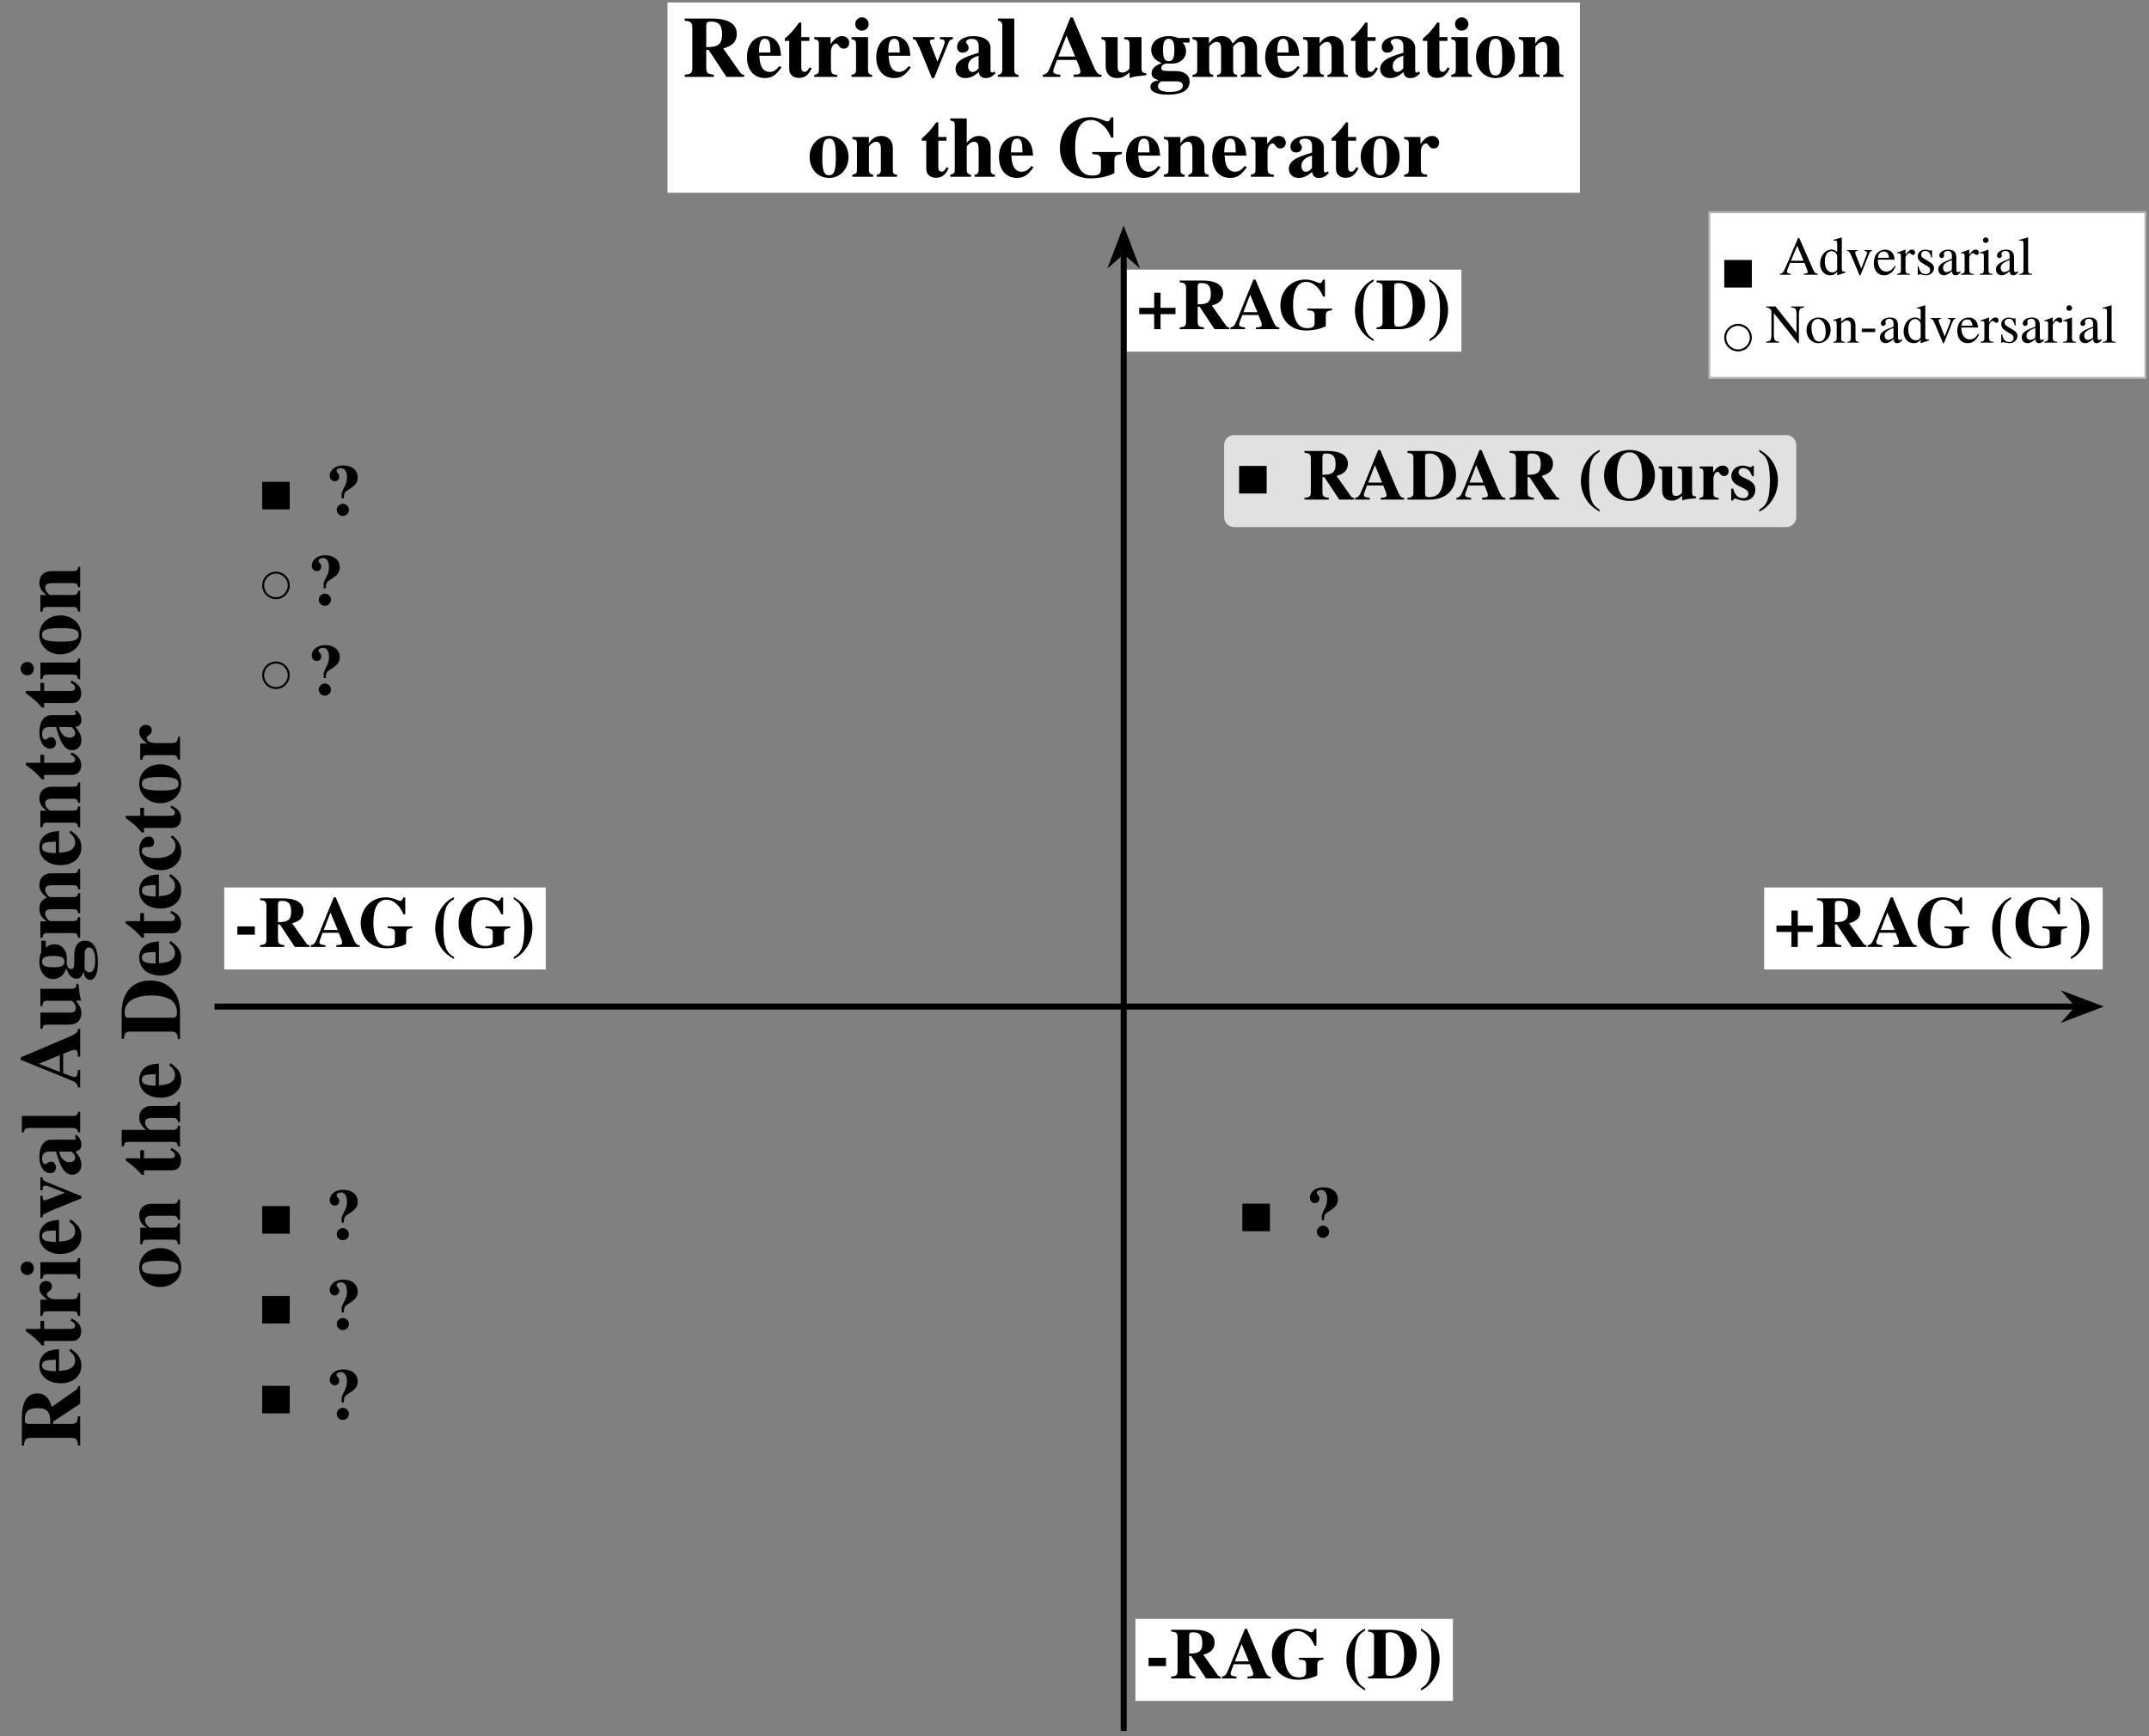 <?xml version="1.0" encoding="UTF-8"?>
<svg xmlns="http://www.w3.org/2000/svg" xmlns:xlink="http://www.w3.org/1999/xlink" width="428.821" height="346.567" viewBox="0 0 428.821 346.567">
<rect x="0" y="0" width="428.821" height="346.567" fill="#808080" stroke="none"/>
<defs>
<g>
<g id="glyph-0-0">
<path d="M 3.453 -4.266 L 0.469 -4.266 L 0.469 -3 L 3.453 -3 L 3.453 0 L 4.719 0 L 4.719 -3 L 7.703 -3 L 7.703 -4.266 L 4.719 -4.266 L 4.719 -7.266 L 3.453 -7.266 Z M 3.453 -4.266 "/>
</g>
<g id="glyph-0-1">
<path d="M 10.25 -0.359 C 10 -0.359 9.812 -0.438 9.672 -0.625 L 6.781 -4.719 C 7.625 -4.984 7.984 -5.172 8.391 -5.531 C 8.812 -5.922 9.031 -6.5 9.031 -7.141 C 9.031 -8.797 7.609 -9.703 4.984 -9.703 L 0.375 -9.703 L 0.375 -9.344 C 1.438 -9.266 1.641 -9.047 1.641 -8.016 L 1.641 -1.672 C 1.641 -0.625 1.484 -0.484 0.375 -0.359 L 0.375 0 L 5.219 0 L 5.219 -0.359 C 4.109 -0.5 3.953 -0.656 3.953 -1.672 L 3.953 -4.484 L 4.344 -4.484 L 7.312 0 L 10.25 0 Z M 3.953 -8.609 C 3.953 -8.688 4.016 -8.906 4.062 -9 C 4.141 -9.141 4.375 -9.203 4.734 -9.203 C 6.047 -9.203 6.578 -8.594 6.578 -7.078 C 6.578 -6.172 6.375 -5.609 5.906 -5.312 C 5.531 -5.062 5.047 -4.969 3.953 -4.953 Z M 3.953 -8.609 "/>
</g>
<g id="glyph-0-2">
<path d="M 9.891 -0.359 L 9.828 -0.359 C 9.266 -0.359 9.031 -0.656 8.312 -2.359 L 5.125 -9.891 L 4.719 -9.891 L 1.531 -2.031 C 0.984 -0.703 0.812 -0.484 0.125 -0.359 L 0.125 0 L 3.047 0 L 3.047 -0.359 C 2.188 -0.422 1.859 -0.578 1.859 -0.953 C 1.859 -1.141 1.984 -1.484 2.281 -2.266 L 2.5 -2.828 L 5.719 -2.828 C 6.203 -1.703 6.391 -1.188 6.391 -0.875 C 6.391 -0.578 6.203 -0.438 5.688 -0.406 C 5.625 -0.406 5.438 -0.391 5.234 -0.359 L 5.234 0 L 9.891 0 Z M 2.719 -3.391 L 4.062 -6.875 L 5.516 -3.391 Z M 2.719 -3.391 "/>
</g>
<g id="glyph-0-3">
<path d="M 10.828 -4.109 L 5.906 -4.109 L 5.906 -3.766 C 7.141 -3.688 7.359 -3.531 7.359 -2.75 L 7.359 -1.25 C 7.359 -0.516 6.938 -0.203 5.984 -0.203 C 5.078 -0.203 4.469 -0.469 4 -1.094 C 3.375 -1.891 3.062 -3.125 3.062 -4.844 C 3.062 -7.844 3.969 -9.438 5.703 -9.438 C 6.375 -9.438 6.984 -9.188 7.609 -8.641 C 8.234 -8.094 8.562 -7.609 9.062 -6.516 L 9.422 -6.516 L 9.422 -9.875 L 9.031 -9.875 C 8.828 -9.359 8.672 -9.203 8.406 -9.203 C 8.281 -9.203 8.062 -9.266 7.75 -9.406 C 6.906 -9.75 6.203 -9.906 5.516 -9.906 C 2.672 -9.906 0.531 -7.703 0.531 -4.75 C 0.531 -1.797 2.625 0.266 5.641 0.266 C 7.109 0.266 8.672 -0.078 9.594 -0.609 L 9.594 -2.438 C 9.594 -3.469 9.75 -3.641 10.828 -3.766 Z M 10.828 -4.109 "/>
</g>
<g id="glyph-0-4">
<path d="M 4.391 -9.953 C 3.5 -9.484 3.094 -9.188 2.531 -8.594 C 1.312 -7.266 0.656 -5.562 0.656 -3.719 C 0.656 -2.406 1.016 -1.141 1.703 -0.047 C 2.359 0.984 2.984 1.562 4.391 2.406 L 4.391 2.016 C 3.578 1.484 3.219 1.125 2.906 0.469 C 2.484 -0.422 2.281 -1.734 2.281 -3.703 C 2.281 -5.688 2.484 -7.125 2.891 -7.984 C 3.188 -8.625 3.531 -9 4.391 -9.562 Z M 4.391 -9.953 "/>
</g>
<g id="glyph-0-5">
<path d="M 0.391 2.406 C 1.281 1.938 1.672 1.641 2.219 1.047 C 3.453 -0.266 4.109 -1.984 4.109 -3.812 C 4.109 -5.141 3.766 -6.406 3.062 -7.5 C 2.406 -8.531 1.797 -9.109 0.391 -9.953 L 0.391 -9.547 C 1.203 -9.016 1.562 -8.656 1.859 -8.016 C 2.297 -7.125 2.5 -5.797 2.5 -3.844 C 2.5 -1.859 2.297 -0.422 1.891 0.438 C 1.609 1.078 1.25 1.453 0.391 2.016 Z M 0.391 2.406 "/>
</g>
<g id="glyph-0-6">
<path d="M 4.109 -4.109 L 0.625 -4.109 L 0.625 -2.453 L 4.109 -2.453 Z M 4.109 -4.109 "/>
</g>
<g id="glyph-0-7">
<path d="M 1.391 -1.312 C 1.391 -0.672 1.031 -0.391 0.203 -0.359 L 0.203 0 L 4.734 0 C 7.828 0 9.891 -1.984 9.891 -4.953 C 9.891 -7.906 7.891 -9.703 4.578 -9.703 L 0.203 -9.703 L 0.203 -9.344 C 1.125 -9.25 1.391 -9.031 1.391 -8.375 Z M 3.719 -8.703 C 3.719 -9.031 4 -9.203 4.562 -9.203 C 5.594 -9.203 6.328 -8.734 6.812 -7.75 C 7.203 -6.984 7.406 -5.938 7.406 -4.734 C 7.406 -3.375 7.109 -2.141 6.656 -1.484 C 6.172 -0.828 5.484 -0.5 4.547 -0.5 C 3.906 -0.5 3.719 -0.688 3.719 -1.328 Z M 3.719 -8.703 "/>
</g>
<g id="glyph-0-8">
<path d="M 3.625 -3.312 C 3.625 -4.359 3.75 -4.562 4.641 -5.125 C 5.953 -5.922 6.391 -6.516 6.391 -7.5 C 6.391 -8.938 5.234 -9.891 3.516 -9.891 C 1.938 -9.891 0.812 -9.016 0.812 -7.812 C 0.812 -7.188 1.234 -6.734 1.797 -6.734 C 2.344 -6.734 2.703 -7.094 2.703 -7.641 C 2.703 -7.938 2.625 -8.109 2.375 -8.375 C 2.203 -8.562 2.172 -8.656 2.172 -8.797 C 2.172 -9.141 2.531 -9.359 3.047 -9.359 C 3.797 -9.359 4.25 -8.672 4.25 -7.5 C 4.25 -6.75 4.109 -6.25 3.625 -5.359 C 3.281 -4.703 3.172 -4.375 3.172 -3.969 C 3.172 -3.812 3.172 -3.75 3.203 -3.312 Z M 3.422 -2.234 C 2.766 -2.234 2.203 -1.672 2.203 -1.031 C 2.203 -0.344 2.734 0.188 3.422 0.188 C 4.109 0.188 4.641 -0.344 4.641 -1.016 C 4.641 -1.672 4.094 -2.234 3.422 -2.234 Z M 3.422 -2.234 "/>
</g>
<g id="glyph-0-9">
<path d="M 5.641 -9.906 C 2.641 -9.906 0.5 -7.781 0.5 -4.812 C 0.5 -1.844 2.609 0.266 5.578 0.266 C 8.547 0.266 10.656 -1.844 10.656 -4.812 C 10.656 -7.75 8.516 -9.906 5.641 -9.906 Z M 5.625 -9.438 C 7.203 -9.438 8.125 -7.703 8.125 -4.719 C 8.125 -1.781 7.234 -0.203 5.578 -0.203 C 3.938 -0.203 3.047 -1.781 3.047 -4.672 C 3.047 -7.781 3.938 -9.438 5.625 -9.438 Z M 5.625 -9.438 "/>
</g>
<g id="glyph-0-10">
<path d="M 4.922 0.188 C 5.531 -0.031 5.875 -0.094 6.812 -0.188 L 7.703 -0.281 L 7.703 -0.609 C 7.078 -0.641 6.906 -0.828 6.906 -1.453 L 6.906 -6.609 L 4.016 -6.609 L 4.016 -6.266 C 4.734 -6.203 4.906 -6.031 4.906 -5.422 L 4.906 -1.359 C 4.438 -0.891 4.125 -0.734 3.734 -0.734 C 3.141 -0.734 2.922 -1.016 2.922 -1.75 L 2.922 -6.609 L 0.234 -6.609 L 0.234 -6.266 C 0.812 -6.156 0.938 -6.031 0.938 -5.422 L 0.938 -1.812 C 0.938 -0.547 1.656 0.203 2.844 0.203 C 3.578 0.203 4.094 -0.031 4.922 -0.75 Z M 4.922 0.188 "/>
</g>
<g id="glyph-0-11">
<path d="M 3.125 -6.609 L 0.422 -6.609 L 0.422 -6.266 C 1.031 -6.188 1.188 -6 1.188 -5.422 L 1.188 -1.203 C 1.188 -0.609 1.047 -0.453 0.422 -0.344 L 0.422 0 L 4.234 0 L 4.234 -0.344 C 3.359 -0.406 3.188 -0.594 3.188 -1.484 L 3.188 -4.188 C 3.188 -4.938 3.578 -5.547 4.062 -5.547 C 4.172 -5.547 4.297 -5.453 4.453 -5.219 C 4.734 -4.828 4.953 -4.703 5.328 -4.703 C 5.859 -4.703 6.219 -5.109 6.219 -5.672 C 6.219 -6.312 5.734 -6.781 5.062 -6.781 C 4.344 -6.781 3.797 -6.391 3.125 -5.438 Z M 3.125 -6.609 "/>
</g>
<g id="glyph-0-12">
<path d="M 4.875 -4.672 L 4.875 -6.75 L 4.562 -6.75 C 4.469 -6.547 4.391 -6.469 4.219 -6.469 C 4.125 -6.469 3.984 -6.5 3.766 -6.562 C 3.281 -6.734 2.953 -6.781 2.641 -6.781 C 1.328 -6.781 0.391 -5.891 0.391 -4.688 C 0.391 -3.75 0.969 -3.078 2.422 -2.469 C 3.406 -2.031 3.797 -1.672 3.797 -1.219 C 3.797 -0.656 3.375 -0.281 2.719 -0.281 C 1.719 -0.281 1.062 -0.938 0.766 -2.188 L 0.359 -2.188 L 0.359 0.188 L 0.719 0.188 C 0.875 -0.109 0.969 -0.219 1.094 -0.219 C 1.156 -0.219 1.281 -0.188 1.422 -0.125 C 1.812 0.047 2.562 0.203 2.969 0.203 C 4.281 0.203 5.172 -0.688 5.172 -1.984 C 5.172 -3 4.625 -3.609 3.203 -4.219 C 2.219 -4.641 1.828 -4.984 1.828 -5.484 C 1.828 -5.953 2.219 -6.312 2.766 -6.312 C 3.141 -6.312 3.531 -6.156 3.844 -5.859 C 4.141 -5.562 4.297 -5.312 4.516 -4.672 Z M 4.875 -4.672 "/>
</g>
<g id="glyph-1-0">
<path d="M 12.312 -0.438 C 12 -0.438 11.781 -0.531 11.609 -0.75 L 8.141 -5.672 C 9.156 -5.984 9.594 -6.219 10.078 -6.641 C 10.578 -7.109 10.844 -7.797 10.844 -8.578 C 10.844 -10.562 9.141 -11.641 5.984 -11.641 L 0.453 -11.641 L 0.453 -11.203 C 1.719 -11.125 1.969 -10.859 1.969 -9.625 L 1.969 -2.016 C 1.969 -0.75 1.797 -0.578 0.453 -0.438 L 0.453 0 L 6.266 0 L 6.266 -0.438 C 4.922 -0.609 4.75 -0.797 4.75 -2.016 L 4.75 -5.391 L 5.219 -5.391 L 8.781 0 L 12.312 0 Z M 4.75 -10.328 C 4.75 -10.438 4.828 -10.688 4.875 -10.797 C 4.969 -10.969 5.25 -11.047 5.688 -11.047 C 7.266 -11.047 7.906 -10.312 7.906 -8.5 C 7.906 -7.406 7.641 -6.734 7.094 -6.375 C 6.641 -6.078 6.062 -5.953 4.75 -5.938 Z M 4.75 -10.328 "/>
</g>
<g id="glyph-1-1">
<path d="M 6.922 -2.156 C 6.234 -1.312 5.703 -1 4.953 -1 C 4.281 -1 3.781 -1.312 3.422 -1.906 C 3.109 -2.469 2.984 -3.031 2.906 -4.219 L 7.25 -4.219 C 7.141 -5.672 6.891 -6.469 6.344 -7.125 C 5.766 -7.797 4.969 -8.141 4.031 -8.141 C 1.875 -8.141 0.438 -6.438 0.438 -3.922 C 0.438 -1.406 1.844 0.234 3.984 0.234 C 5.375 0.234 6.219 -0.312 7.328 -1.906 Z M 2.828 -4.859 C 2.875 -6.922 3.188 -7.609 4.031 -7.609 C 4.516 -7.609 4.844 -7.328 4.969 -6.797 C 5.062 -6.469 5.094 -5.984 5.125 -5.109 L 5.125 -4.859 Z M 2.828 -4.859 "/>
</g>
<g id="glyph-1-2">
<path d="M 5.25 -7.938 L 3.641 -7.938 L 3.641 -10.844 L 3.203 -10.844 C 2.156 -9.359 1.469 -8.594 0.344 -7.641 L 0.344 -7.188 L 1.234 -7.188 L 1.234 -1.594 C 1.234 -0.484 1.984 0.203 3.172 0.203 C 4.328 0.203 5.016 -0.312 5.719 -1.719 L 5.281 -1.906 C 4.938 -1.25 4.672 -1.016 4.312 -1.016 C 3.828 -1.016 3.641 -1.312 3.641 -2 L 3.641 -7.188 L 5.25 -7.188 Z M 5.25 -7.938 "/>
</g>
<g id="glyph-1-3">
<path d="M 3.75 -7.938 L 0.5 -7.938 L 0.5 -7.531 C 1.234 -7.422 1.422 -7.203 1.422 -6.516 L 1.422 -1.453 C 1.422 -0.734 1.25 -0.547 0.5 -0.406 L 0.5 0 L 5.078 0 L 5.078 -0.406 C 4.031 -0.484 3.828 -0.703 3.828 -1.781 L 3.828 -5.031 C 3.828 -5.922 4.312 -6.656 4.875 -6.656 C 5.016 -6.656 5.172 -6.547 5.359 -6.266 C 5.688 -5.797 5.938 -5.641 6.391 -5.641 C 7.031 -5.641 7.469 -6.125 7.469 -6.797 C 7.469 -7.578 6.891 -8.141 6.078 -8.141 C 5.219 -8.141 4.562 -7.672 3.75 -6.531 Z M 3.75 -7.938 "/>
</g>
<g id="glyph-1-4">
<path d="M 3.578 -7.938 L 0.281 -7.938 L 0.281 -7.531 C 1.031 -7.375 1.188 -7.219 1.188 -6.516 L 1.188 -1.453 C 1.188 -0.734 1.062 -0.609 0.281 -0.406 L 0.281 0 L 4.391 0 L 4.391 -0.406 C 3.781 -0.5 3.578 -0.734 3.578 -1.391 Z M 2.375 -11.891 C 1.641 -11.891 1.031 -11.297 1.031 -10.578 C 1.031 -9.797 1.594 -9.234 2.359 -9.234 C 3.109 -9.234 3.703 -9.797 3.703 -10.562 C 3.703 -11.297 3.109 -11.891 2.375 -11.891 Z M 2.375 -11.891 "/>
</g>
<g id="glyph-1-5">
<path d="M 8.344 -7.938 L 5.75 -7.938 L 5.75 -7.531 C 6.484 -7.484 6.703 -7.375 6.703 -6.953 C 6.703 -6.766 6.625 -6.484 6.516 -6.188 L 5.266 -3.047 L 3.906 -6.547 C 3.781 -6.875 3.75 -6.969 3.75 -7.078 C 3.75 -7.328 3.922 -7.453 4.359 -7.484 C 4.391 -7.484 4.531 -7.5 4.672 -7.531 L 4.672 -7.938 L 0.359 -7.938 L 0.359 -7.531 C 0.75 -7.469 0.859 -7.422 0.969 -7.266 C 1 -7.281 1.812 -5.562 2.078 -4.859 L 4.156 0.234 L 4.594 0.234 L 7.359 -6.578 C 7.672 -7.328 7.812 -7.469 8.344 -7.531 Z M 8.344 -7.938 "/>
</g>
<g id="glyph-1-6">
<path d="M 8.141 -1.109 L 7.969 -0.938 C 7.922 -0.875 7.875 -0.859 7.781 -0.859 C 7.547 -0.859 7.422 -1.016 7.422 -1.297 L 7.422 -5.781 C 7.422 -7.234 6.109 -8.141 4.016 -8.141 C 2.062 -8.141 0.75 -7.266 0.75 -5.969 C 0.75 -5.266 1.172 -4.844 1.875 -4.844 C 2.562 -4.844 3.047 -5.25 3.047 -5.844 C 3.047 -6.078 2.938 -6.297 2.734 -6.578 C 2.578 -6.75 2.531 -6.859 2.531 -6.953 C 2.531 -7.312 3.016 -7.594 3.609 -7.594 C 4.609 -7.594 5.062 -7.125 5.062 -6.078 L 5.062 -4.828 C 3.016 -4.203 2.172 -3.859 1.531 -3.422 C 0.797 -2.906 0.438 -2.328 0.438 -1.578 C 0.438 -0.531 1.234 0.234 2.344 0.234 C 3.328 0.234 4.109 -0.109 5.062 -0.969 C 5.25 -0.094 5.625 0.234 6.469 0.234 C 7.219 0.234 7.75 -0.031 8.406 -0.734 Z M 5.047 -1.719 C 4.578 -1.188 4.234 -0.984 3.828 -0.984 C 3.312 -0.984 2.938 -1.453 2.938 -2.141 C 2.938 -3.141 3.672 -3.859 5.047 -4.219 Z M 5.047 -1.719 "/>
</g>
<g id="glyph-1-7">
<path d="M 3.547 -11.641 L 0.281 -11.641 L 0.281 -11.234 C 0.875 -11.172 1.156 -10.859 1.156 -10.234 L 1.156 -1.453 C 1.156 -0.812 0.859 -0.469 0.281 -0.406 L 0.281 0 L 4.391 0 L 4.391 -0.406 C 3.828 -0.438 3.547 -0.75 3.547 -1.453 Z M 3.547 -11.641 "/>
</g>
<g id="glyph-1-8">
<path d="M 11.859 -0.438 L 11.797 -0.438 C 11.125 -0.438 10.844 -0.797 9.984 -2.828 L 6.141 -11.875 L 5.672 -11.875 L 1.844 -2.438 C 1.188 -0.844 0.984 -0.578 0.156 -0.438 L 0.156 0 L 3.656 0 L 3.656 -0.438 C 2.641 -0.5 2.234 -0.688 2.234 -1.141 C 2.234 -1.359 2.375 -1.797 2.734 -2.719 L 3 -3.391 L 6.875 -3.391 C 7.453 -2.047 7.656 -1.422 7.656 -1.047 C 7.656 -0.688 7.438 -0.516 6.828 -0.484 C 6.75 -0.484 6.531 -0.469 6.281 -0.438 L 6.281 0 L 11.859 0 Z M 3.25 -4.062 L 4.875 -8.25 L 6.609 -4.062 Z M 3.25 -4.062 "/>
</g>
<g id="glyph-1-9">
<path d="M 5.906 0.219 C 6.641 -0.031 7.062 -0.109 8.172 -0.219 L 9.25 -0.344 L 9.25 -0.734 C 8.484 -0.781 8.281 -1 8.281 -1.734 L 8.281 -7.938 L 4.828 -7.938 L 4.828 -7.531 C 5.688 -7.453 5.891 -7.25 5.891 -6.516 L 5.891 -1.641 C 5.328 -1.062 4.953 -0.875 4.484 -0.875 C 3.766 -0.875 3.516 -1.219 3.516 -2.094 L 3.516 -7.938 L 0.281 -7.938 L 0.281 -7.531 C 0.984 -7.391 1.125 -7.234 1.125 -6.516 L 1.125 -2.172 C 1.125 -0.656 1.984 0.234 3.406 0.234 C 4.312 0.234 4.906 -0.031 5.906 -0.891 Z M 5.906 0.219 "/>
</g>
<g id="glyph-1-10">
<path d="M 8.297 -6.859 L 8.297 -7.766 L 6.062 -7.766 C 5.297 -8.047 4.828 -8.141 4.125 -8.141 C 2.078 -8.141 0.641 -7.016 0.641 -5.375 C 0.641 -4.781 0.859 -4.219 1.25 -3.734 C 1.641 -3.328 1.969 -3.094 2.766 -2.75 C 1.406 -2.297 0.719 -1.641 0.719 -0.734 C 0.719 -0.031 1.031 0.281 2.141 0.672 C 1.047 0.828 0.484 1.25 0.484 1.969 C 0.484 2.969 1.781 3.547 3.938 3.547 C 6.797 3.547 8.312 2.656 8.312 0.953 C 8.312 -0.375 7.25 -1.172 5.5 -1.172 L 4.375 -1.172 C 3 -1.172 2.656 -1.297 2.656 -1.781 C 2.656 -2.297 3.141 -2.672 3.828 -2.672 L 4.594 -2.656 C 5.406 -2.656 5.844 -2.75 6.422 -3.094 C 7.203 -3.547 7.594 -4.25 7.594 -5.172 C 7.594 -5.859 7.391 -6.375 6.906 -6.859 Z M 5.578 0.891 C 6.516 0.891 6.953 1.188 6.953 1.75 C 6.953 2.547 6.016 3 4.312 3 C 2.797 3 2 2.594 2 1.844 C 2 1.484 2.125 1.297 2.594 0.891 Z M 4.125 -7.609 C 4.938 -7.609 5.266 -6.953 5.266 -5.359 C 5.266 -3.75 4.938 -3.141 4.125 -3.141 C 3.312 -3.141 3 -3.75 3 -5.359 C 3 -6.969 3.328 -7.609 4.125 -7.609 Z M 4.125 -7.609 "/>
</g>
<g id="glyph-1-11">
<path d="M 3.562 -7.938 L 0.281 -7.938 L 0.281 -7.531 C 1.031 -7.422 1.219 -7.219 1.219 -6.516 L 1.219 -1.453 C 1.219 -0.734 1.031 -0.547 0.281 -0.406 L 0.281 0 L 4.406 0 L 4.406 -0.406 C 3.812 -0.5 3.609 -0.734 3.609 -1.391 L 3.609 -5.984 C 3.609 -6.094 3.891 -6.422 4.109 -6.594 C 4.484 -6.875 4.766 -6.984 5.062 -6.984 C 5.734 -6.984 5.984 -6.594 5.984 -5.562 L 5.984 -1.391 C 5.984 -0.688 5.797 -0.469 5.172 -0.406 L 5.172 0 L 9.188 0 L 9.188 -0.406 C 8.594 -0.484 8.391 -0.734 8.391 -1.391 L 8.391 -5.984 C 8.391 -6.078 8.656 -6.406 8.891 -6.578 C 9.266 -6.875 9.562 -6.984 9.844 -6.984 C 10.5 -6.984 10.766 -6.578 10.766 -5.562 L 10.766 -1.391 C 10.766 -0.672 10.578 -0.469 9.922 -0.406 L 9.922 0 L 14.016 0 L 14.016 -0.406 C 13.344 -0.453 13.156 -0.656 13.156 -1.391 L 13.156 -5.719 C 13.156 -7.203 12.25 -8.141 10.828 -8.141 C 9.844 -8.141 9.188 -7.75 8.297 -6.641 C 7.781 -7.734 7.188 -8.141 6.094 -8.141 C 5.016 -8.141 4.219 -7.672 3.562 -6.641 Z M 3.562 -7.938 "/>
</g>
<g id="glyph-1-12">
<path d="M 3.656 -7.938 L 0.359 -7.938 L 0.359 -7.531 C 1.125 -7.406 1.281 -7.234 1.281 -6.516 L 1.281 -1.453 C 1.281 -0.719 1.141 -0.562 0.359 -0.406 L 0.359 0 L 4.516 0 L 4.516 -0.406 C 3.875 -0.5 3.672 -0.75 3.672 -1.391 L 3.672 -5.984 C 3.672 -6.062 3.781 -6.234 3.953 -6.391 C 4.344 -6.781 4.75 -6.984 5.141 -6.984 C 5.75 -6.984 6.047 -6.531 6.047 -5.562 L 6.047 -1.391 C 6.047 -0.75 5.812 -0.484 5.234 -0.406 L 5.234 0 L 9.281 0 L 9.281 -0.406 C 8.609 -0.469 8.438 -0.672 8.438 -1.391 L 8.438 -5.719 C 8.438 -7.203 7.531 -8.141 6.109 -8.141 C 5.078 -8.141 4.281 -7.656 3.656 -6.641 Z M 3.656 -7.938 "/>
</g>
<g id="glyph-1-13">
<path d="M 4.328 -8.141 C 2.141 -8.141 0.438 -6.344 0.438 -4 C 0.438 -1.531 2.062 0.234 4.328 0.234 C 6.547 0.234 8.203 -1.547 8.203 -3.938 C 8.203 -6.359 6.547 -8.141 4.328 -8.141 Z M 4.344 -7.609 C 5.344 -7.609 5.672 -6.656 5.672 -3.844 C 5.672 -1.188 5.328 -0.297 4.328 -0.297 C 3.312 -0.297 2.969 -1.172 2.969 -3.688 C 2.969 -6.719 3.266 -7.609 4.344 -7.609 Z M 4.344 -7.609 "/>
</g>
<g id="glyph-1-14">
<path d="M 3.578 -11.641 L 0.281 -11.641 L 0.281 -11.234 C 1.062 -11.078 1.188 -10.938 1.188 -10.234 L 1.188 -1.453 C 1.188 -0.719 1.047 -0.562 0.281 -0.406 L 0.281 0 L 4.422 0 L 4.422 -0.406 C 3.781 -0.5 3.578 -0.75 3.578 -1.391 L 3.578 -5.984 C 3.578 -6.062 3.703 -6.234 3.875 -6.391 C 4.25 -6.781 4.672 -6.984 5.062 -6.984 C 5.672 -6.984 5.953 -6.531 5.953 -5.562 L 5.953 -1.391 C 5.953 -0.75 5.734 -0.484 5.141 -0.406 L 5.141 0 L 9.188 0 L 9.188 -0.406 C 8.578 -0.469 8.344 -0.719 8.344 -1.453 L 8.344 -5.719 C 8.344 -7.203 7.438 -8.141 6.031 -8.141 C 5.109 -8.141 4.484 -7.797 3.578 -6.797 Z M 3.578 -11.641 "/>
</g>
<g id="glyph-1-15">
<path d="M 13 -4.938 L 7.094 -4.938 L 7.094 -4.516 C 8.578 -4.422 8.828 -4.234 8.828 -3.312 L 8.828 -1.5 C 8.828 -0.625 8.328 -0.234 7.188 -0.234 C 6.094 -0.234 5.375 -0.562 4.797 -1.312 C 4.047 -2.266 3.688 -3.75 3.688 -5.812 C 3.688 -9.422 4.766 -11.328 6.859 -11.328 C 7.641 -11.328 8.391 -11.016 9.141 -10.359 C 9.891 -9.719 10.281 -9.125 10.875 -7.812 L 11.312 -7.812 L 11.312 -11.844 L 10.844 -11.844 C 10.609 -11.25 10.422 -11.047 10.094 -11.047 C 9.938 -11.047 9.672 -11.125 9.297 -11.297 C 8.281 -11.703 7.453 -11.891 6.625 -11.891 C 3.203 -11.891 0.641 -9.25 0.641 -5.703 C 0.641 -2.156 3.156 0.328 6.766 0.328 C 8.547 0.328 10.422 -0.094 11.516 -0.734 L 11.516 -2.922 C 11.516 -4.172 11.703 -4.375 13 -4.516 Z M 13 -4.938 "/>
</g>
<g id="glyph-2-0">
<path d="M -0.438 -12.312 C -0.438 -12 -0.531 -11.781 -0.75 -11.609 L -5.672 -8.141 C -5.984 -9.156 -6.219 -9.594 -6.641 -10.078 C -7.109 -10.578 -7.797 -10.844 -8.578 -10.844 C -10.562 -10.844 -11.641 -9.141 -11.641 -5.984 L -11.641 -0.453 L -11.203 -0.453 C -11.125 -1.719 -10.859 -1.969 -9.625 -1.969 L -2.016 -1.969 C -0.75 -1.969 -0.578 -1.797 -0.438 -0.453 L 0 -0.453 L 0 -6.266 L -0.438 -6.266 C -0.609 -4.922 -0.797 -4.75 -2.016 -4.75 L -5.391 -4.75 L -5.391 -5.219 L 0 -8.781 L 0 -12.312 Z M -10.328 -4.75 C -10.438 -4.75 -10.688 -4.828 -10.797 -4.875 C -10.969 -4.969 -11.047 -5.25 -11.047 -5.688 C -11.047 -7.266 -10.312 -7.906 -8.5 -7.906 C -7.406 -7.906 -6.734 -7.641 -6.375 -7.094 C -6.078 -6.641 -5.953 -6.062 -5.938 -4.75 Z M -10.328 -4.75 "/>
</g>
<g id="glyph-2-1">
<path d="M -2.156 -6.922 C -1.312 -6.234 -1 -5.703 -1 -4.953 C -1 -4.281 -1.312 -3.781 -1.906 -3.422 C -2.469 -3.109 -3.031 -2.984 -4.219 -2.906 L -4.219 -7.25 C -5.672 -7.141 -6.469 -6.891 -7.125 -6.344 C -7.797 -5.766 -8.141 -4.969 -8.141 -4.031 C -8.141 -1.875 -6.438 -0.438 -3.922 -0.438 C -1.406 -0.438 0.234 -1.844 0.234 -3.984 C 0.234 -5.375 -0.312 -6.219 -1.906 -7.328 Z M -4.859 -2.828 C -6.922 -2.875 -7.609 -3.188 -7.609 -4.031 C -7.609 -4.516 -7.328 -4.844 -6.797 -4.969 C -6.469 -5.062 -5.984 -5.094 -5.109 -5.125 L -4.859 -5.125 Z M -4.859 -2.828 "/>
</g>
<g id="glyph-2-2">
<path d="M -7.938 -5.25 L -7.938 -3.641 L -10.844 -3.641 L -10.844 -3.203 C -9.359 -2.156 -8.594 -1.469 -7.641 -0.344 L -7.188 -0.344 L -7.188 -1.234 L -1.594 -1.234 C -0.484 -1.234 0.203 -1.984 0.203 -3.172 C 0.203 -4.328 -0.312 -5.016 -1.719 -5.719 L -1.906 -5.281 C -1.25 -4.938 -1.016 -4.672 -1.016 -4.312 C -1.016 -3.828 -1.312 -3.641 -2 -3.641 L -7.188 -3.641 L -7.188 -5.25 Z M -7.938 -5.25 "/>
</g>
<g id="glyph-2-3">
<path d="M -7.938 -3.75 L -7.938 -0.5 L -7.531 -0.5 C -7.422 -1.234 -7.203 -1.422 -6.516 -1.422 L -1.453 -1.422 C -0.734 -1.422 -0.547 -1.25 -0.406 -0.5 L 0 -0.5 L 0 -5.078 L -0.406 -5.078 C -0.484 -4.031 -0.703 -3.828 -1.781 -3.828 L -5.031 -3.828 C -5.922 -3.828 -6.656 -4.312 -6.656 -4.875 C -6.656 -5.016 -6.547 -5.172 -6.266 -5.359 C -5.797 -5.688 -5.641 -5.938 -5.641 -6.391 C -5.641 -7.031 -6.125 -7.469 -6.797 -7.469 C -7.578 -7.469 -8.141 -6.891 -8.141 -6.078 C -8.141 -5.219 -7.672 -4.562 -6.531 -3.75 Z M -7.938 -3.75 "/>
</g>
<g id="glyph-2-4">
<path d="M -7.938 -3.578 L -7.938 -0.281 L -7.531 -0.281 C -7.375 -1.031 -7.219 -1.188 -6.516 -1.188 L -1.453 -1.188 C -0.734 -1.188 -0.609 -1.062 -0.406 -0.281 L 0 -0.281 L 0 -4.391 L -0.406 -4.391 C -0.5 -3.781 -0.734 -3.578 -1.391 -3.578 Z M -11.891 -2.375 C -11.891 -1.641 -11.297 -1.031 -10.578 -1.031 C -9.797 -1.031 -9.234 -1.594 -9.234 -2.359 C -9.234 -3.109 -9.797 -3.703 -10.562 -3.703 C -11.297 -3.703 -11.891 -3.109 -11.891 -2.375 Z M -11.891 -2.375 "/>
</g>
<g id="glyph-2-5">
<path d="M -7.938 -8.344 L -7.938 -5.75 L -7.531 -5.75 C -7.484 -6.484 -7.375 -6.703 -6.953 -6.703 C -6.766 -6.703 -6.484 -6.625 -6.188 -6.516 L -3.047 -5.266 L -6.547 -3.906 C -6.875 -3.781 -6.969 -3.75 -7.078 -3.75 C -7.328 -3.75 -7.453 -3.922 -7.484 -4.359 C -7.484 -4.391 -7.5 -4.531 -7.531 -4.672 L -7.938 -4.672 L -7.938 -0.359 L -7.531 -0.359 C -7.469 -0.75 -7.422 -0.859 -7.266 -0.969 C -7.281 -1 -5.562 -1.812 -4.859 -2.078 L 0.234 -4.156 L 0.234 -4.594 L -6.578 -7.359 C -7.328 -7.672 -7.469 -7.812 -7.531 -8.344 Z M -7.938 -8.344 "/>
</g>
<g id="glyph-2-6">
<path d="M -1.109 -8.141 L -0.938 -7.969 C -0.875 -7.922 -0.859 -7.875 -0.859 -7.781 C -0.859 -7.547 -1.016 -7.422 -1.297 -7.422 L -5.781 -7.422 C -7.234 -7.422 -8.141 -6.109 -8.141 -4.016 C -8.141 -2.062 -7.266 -0.75 -5.969 -0.75 C -5.266 -0.75 -4.844 -1.172 -4.844 -1.875 C -4.844 -2.562 -5.25 -3.047 -5.844 -3.047 C -6.078 -3.047 -6.297 -2.938 -6.578 -2.734 C -6.75 -2.578 -6.859 -2.531 -6.953 -2.531 C -7.312 -2.531 -7.594 -3.016 -7.594 -3.609 C -7.594 -4.609 -7.125 -5.062 -6.078 -5.062 L -4.828 -5.062 C -4.203 -3.016 -3.859 -2.172 -3.422 -1.531 C -2.906 -0.797 -2.328 -0.438 -1.578 -0.438 C -0.531 -0.438 0.234 -1.234 0.234 -2.344 C 0.234 -3.328 -0.109 -4.109 -0.969 -5.062 C -0.094 -5.25 0.234 -5.625 0.234 -6.469 C 0.234 -7.219 -0.031 -7.75 -0.734 -8.406 Z M -1.719 -5.047 C -1.188 -4.578 -0.984 -4.234 -0.984 -3.828 C -0.984 -3.312 -1.453 -2.938 -2.141 -2.938 C -3.141 -2.938 -3.859 -3.672 -4.219 -5.047 Z M -1.719 -5.047 "/>
</g>
<g id="glyph-2-7">
<path d="M -11.641 -3.547 L -11.641 -0.281 L -11.234 -0.281 C -11.172 -0.875 -10.859 -1.156 -10.234 -1.156 L -1.453 -1.156 C -0.812 -1.156 -0.469 -0.859 -0.406 -0.281 L 0 -0.281 L 0 -4.391 L -0.406 -4.391 C -0.438 -3.828 -0.75 -3.547 -1.453 -3.547 Z M -11.641 -3.547 "/>
</g>
<g id="glyph-2-8">
<path d="M -0.438 -11.859 L -0.438 -11.797 C -0.438 -11.125 -0.797 -10.844 -2.828 -9.984 L -11.875 -6.141 L -11.875 -5.672 L -2.438 -1.844 C -0.844 -1.188 -0.578 -0.984 -0.438 -0.156 L 0 -0.156 L 0 -3.656 L -0.438 -3.656 C -0.5 -2.641 -0.688 -2.234 -1.141 -2.234 C -1.359 -2.234 -1.797 -2.375 -2.719 -2.734 L -3.391 -3 L -3.391 -6.875 C -2.047 -7.453 -1.422 -7.656 -1.047 -7.656 C -0.688 -7.656 -0.516 -7.438 -0.484 -6.828 C -0.484 -6.75 -0.469 -6.531 -0.438 -6.281 L 0 -6.281 L 0 -11.859 Z M -4.062 -3.25 L -8.25 -4.875 L -4.062 -6.609 Z M -4.062 -3.25 "/>
</g>
<g id="glyph-2-9">
<path d="M 0.219 -5.906 C -0.031 -6.641 -0.109 -7.062 -0.219 -8.172 L -0.344 -9.25 L -0.734 -9.25 C -0.781 -8.484 -1 -8.281 -1.734 -8.281 L -7.938 -8.281 L -7.938 -4.828 L -7.531 -4.828 C -7.453 -5.688 -7.25 -5.891 -6.516 -5.891 L -1.641 -5.891 C -1.062 -5.328 -0.875 -4.953 -0.875 -4.484 C -0.875 -3.766 -1.219 -3.516 -2.094 -3.516 L -7.938 -3.516 L -7.938 -0.281 L -7.531 -0.281 C -7.391 -0.984 -7.234 -1.125 -6.516 -1.125 L -2.172 -1.125 C -0.656 -1.125 0.234 -1.984 0.234 -3.406 C 0.234 -4.312 -0.031 -4.906 -0.891 -5.906 Z M 0.219 -5.906 "/>
</g>
<g id="glyph-2-10">
<path d="M -6.859 -8.297 L -7.766 -8.297 L -7.766 -6.062 C -8.047 -5.297 -8.141 -4.828 -8.141 -4.125 C -8.141 -2.078 -7.016 -0.641 -5.375 -0.641 C -4.781 -0.641 -4.219 -0.859 -3.734 -1.25 C -3.328 -1.641 -3.094 -1.969 -2.75 -2.766 C -2.297 -1.406 -1.641 -0.719 -0.734 -0.719 C -0.031 -0.719 0.281 -1.031 0.672 -2.141 C 0.828 -1.047 1.25 -0.484 1.969 -0.484 C 2.969 -0.484 3.547 -1.781 3.547 -3.938 C 3.547 -6.797 2.656 -8.312 0.953 -8.312 C -0.375 -8.312 -1.172 -7.25 -1.172 -5.5 L -1.172 -4.375 C -1.172 -3 -1.297 -2.656 -1.781 -2.656 C -2.297 -2.656 -2.672 -3.141 -2.672 -3.828 L -2.656 -4.594 C -2.656 -5.406 -2.75 -5.844 -3.094 -6.422 C -3.547 -7.203 -4.25 -7.594 -5.172 -7.594 C -5.859 -7.594 -6.375 -7.391 -6.859 -6.906 Z M 0.891 -5.578 C 0.891 -6.516 1.188 -6.953 1.75 -6.953 C 2.547 -6.953 3 -6.016 3 -4.312 C 3 -2.797 2.594 -2 1.844 -2 C 1.484 -2 1.297 -2.125 0.891 -2.594 Z M -7.609 -4.125 C -7.609 -4.938 -6.953 -5.266 -5.359 -5.266 C -3.75 -5.266 -3.141 -4.938 -3.141 -4.125 C -3.141 -3.312 -3.75 -3 -5.359 -3 C -6.969 -3 -7.609 -3.328 -7.609 -4.125 Z M -7.609 -4.125 "/>
</g>
<g id="glyph-2-11">
<path d="M -7.938 -3.562 L -7.938 -0.281 L -7.531 -0.281 C -7.422 -1.031 -7.219 -1.219 -6.516 -1.219 L -1.453 -1.219 C -0.734 -1.219 -0.547 -1.031 -0.406 -0.281 L 0 -0.281 L 0 -4.406 L -0.406 -4.406 C -0.5 -3.812 -0.734 -3.609 -1.391 -3.609 L -5.984 -3.609 C -6.094 -3.609 -6.422 -3.891 -6.594 -4.109 C -6.875 -4.484 -6.984 -4.766 -6.984 -5.062 C -6.984 -5.734 -6.594 -5.984 -5.562 -5.984 L -1.391 -5.984 C -0.688 -5.984 -0.469 -5.797 -0.406 -5.172 L 0 -5.172 L 0 -9.188 L -0.406 -9.188 C -0.484 -8.594 -0.734 -8.391 -1.391 -8.391 L -5.984 -8.391 C -6.078 -8.391 -6.406 -8.656 -6.578 -8.891 C -6.875 -9.266 -6.984 -9.562 -6.984 -9.844 C -6.984 -10.5 -6.578 -10.766 -5.562 -10.766 L -1.391 -10.766 C -0.672 -10.766 -0.469 -10.578 -0.406 -9.922 L 0 -9.922 L 0 -14.016 L -0.406 -14.016 C -0.453 -13.344 -0.656 -13.156 -1.391 -13.156 L -5.719 -13.156 C -7.203 -13.156 -8.141 -12.25 -8.141 -10.828 C -8.141 -9.844 -7.75 -9.188 -6.641 -8.297 C -7.734 -7.781 -8.141 -7.188 -8.141 -6.094 C -8.141 -5.016 -7.672 -4.219 -6.641 -3.562 Z M -7.938 -3.562 "/>
</g>
<g id="glyph-2-12">
<path d="M -7.938 -3.656 L -7.938 -0.359 L -7.531 -0.359 C -7.406 -1.125 -7.234 -1.281 -6.516 -1.281 L -1.453 -1.281 C -0.719 -1.281 -0.562 -1.141 -0.406 -0.359 L 0 -0.359 L 0 -4.516 L -0.406 -4.516 C -0.5 -3.875 -0.75 -3.672 -1.391 -3.672 L -5.984 -3.672 C -6.062 -3.672 -6.234 -3.781 -6.391 -3.953 C -6.781 -4.344 -6.984 -4.75 -6.984 -5.141 C -6.984 -5.75 -6.531 -6.047 -5.562 -6.047 L -1.391 -6.047 C -0.75 -6.047 -0.484 -5.812 -0.406 -5.234 L 0 -5.234 L 0 -9.281 L -0.406 -9.281 C -0.469 -8.609 -0.672 -8.438 -1.391 -8.438 L -5.719 -8.438 C -7.203 -8.438 -8.141 -7.531 -8.141 -6.109 C -8.141 -5.078 -7.656 -4.281 -6.641 -3.656 Z M -7.938 -3.656 "/>
</g>
<g id="glyph-2-13">
<path d="M -8.141 -4.328 C -8.141 -2.141 -6.344 -0.438 -4 -0.438 C -1.531 -0.438 0.234 -2.062 0.234 -4.328 C 0.234 -6.547 -1.547 -8.203 -3.938 -8.203 C -6.359 -8.203 -8.141 -6.547 -8.141 -4.328 Z M -7.609 -4.344 C -7.609 -5.344 -6.656 -5.672 -3.844 -5.672 C -1.188 -5.672 -0.297 -5.328 -0.297 -4.328 C -0.297 -3.312 -1.172 -2.969 -3.688 -2.969 C -6.719 -2.969 -7.609 -3.266 -7.609 -4.344 Z M -7.609 -4.344 "/>
</g>
<g id="glyph-2-14">
<path d="M -11.641 -3.578 L -11.641 -0.281 L -11.234 -0.281 C -11.078 -1.062 -10.938 -1.188 -10.234 -1.188 L -1.453 -1.188 C -0.719 -1.188 -0.562 -1.047 -0.406 -0.281 L 0 -0.281 L 0 -4.422 L -0.406 -4.422 C -0.5 -3.781 -0.75 -3.578 -1.391 -3.578 L -5.984 -3.578 C -6.062 -3.578 -6.234 -3.703 -6.391 -3.875 C -6.781 -4.25 -6.984 -4.672 -6.984 -5.062 C -6.984 -5.672 -6.531 -5.953 -5.562 -5.953 L -1.391 -5.953 C -0.75 -5.953 -0.484 -5.734 -0.406 -5.141 L 0 -5.141 L 0 -9.188 L -0.406 -9.188 C -0.469 -8.578 -0.719 -8.344 -1.453 -8.344 L -5.719 -8.344 C -7.203 -8.344 -8.141 -7.438 -8.141 -6.031 C -8.141 -5.109 -7.797 -4.484 -6.797 -3.578 Z M -11.641 -3.578 "/>
</g>
<g id="glyph-2-15">
<path d="M -1.562 -1.672 C -0.812 -1.672 -0.469 -1.234 -0.438 -0.234 L 0 -0.234 L 0 -5.688 C 0 -9.406 -2.375 -11.875 -5.938 -11.875 C -9.484 -11.875 -11.641 -9.469 -11.641 -5.5 L -11.641 -0.234 L -11.203 -0.234 C -11.109 -1.344 -10.844 -1.672 -10.062 -1.672 Z M -10.453 -4.453 C -10.844 -4.453 -11.047 -4.797 -11.047 -5.469 C -11.047 -6.719 -10.484 -7.594 -9.297 -8.172 C -8.391 -8.641 -7.125 -8.891 -5.688 -8.891 C -4.047 -8.891 -2.562 -8.547 -1.797 -7.984 C -1 -7.406 -0.609 -6.578 -0.609 -5.453 C -0.609 -4.688 -0.828 -4.453 -1.594 -4.453 Z M -10.453 -4.453 "/>
</g>
<g id="glyph-2-16">
<path d="M -1.875 -7.094 C -1.156 -6.453 -0.906 -6.016 -0.906 -5.297 C -0.906 -3.812 -2.406 -2.859 -4.75 -2.859 C -6.531 -2.859 -7.609 -3.406 -7.609 -4.312 C -7.609 -4.578 -7.469 -4.844 -7.281 -4.938 C -7.125 -5.031 -7.125 -5.031 -6.406 -5.031 C -5.562 -5.047 -5.172 -5.359 -5.172 -5.984 C -5.172 -6.719 -5.578 -7.156 -6.25 -7.156 C -7.312 -7.156 -8.141 -6.016 -8.141 -4.5 C -8.141 -2.156 -6.312 -0.438 -3.844 -0.438 C -1.469 -0.438 0.234 -1.984 0.234 -4.109 C 0.234 -5.438 -0.297 -6.406 -1.562 -7.406 Z M -1.875 -7.094 "/>
</g>
<g id="glyph-3-0">
<path d="M 7.703 -0.203 C 7.203 -0.234 7.094 -0.344 6.719 -1.156 L 4 -7.344 L 3.781 -7.344 L 1.516 -2 C 0.812 -0.406 0.688 -0.234 0.156 -0.203 L 0.156 0 L 2.328 0 L 2.328 -0.203 C 1.797 -0.203 1.578 -0.344 1.578 -0.656 C 1.578 -0.781 1.609 -0.938 1.672 -1.078 L 2.172 -2.359 L 5.031 -2.359 L 5.469 -1.312 C 5.609 -1.016 5.688 -0.734 5.688 -0.578 C 5.688 -0.312 5.5 -0.219 4.922 -0.203 L 4.922 0 L 7.703 0 Z M 2.359 -2.797 L 3.609 -5.797 L 4.875 -2.797 Z M 2.359 -2.797 "/>
</g>
<g id="glyph-3-1">
<path d="M 3.75 0.109 L 5.359 -0.453 L 5.359 -0.625 C 5.156 -0.625 5.141 -0.625 5.109 -0.625 C 4.719 -0.625 4.625 -0.734 4.625 -1.25 L 4.625 -7.422 L 4.562 -7.453 C 4.047 -7.266 3.672 -7.156 2.969 -6.969 L 2.969 -6.797 C 3.047 -6.812 3.125 -6.812 3.203 -6.812 C 3.609 -6.812 3.703 -6.703 3.703 -6.25 L 3.703 -4.547 C 3.297 -4.891 3 -5.016 2.562 -5.016 C 1.312 -5.016 0.297 -3.781 0.297 -2.234 C 0.297 -0.844 1.109 0.109 2.312 0.109 C 2.922 0.109 3.344 -0.109 3.703 -0.625 L 3.703 0.078 Z M 3.703 -1.109 C 3.703 -1.031 3.625 -0.906 3.516 -0.781 C 3.328 -0.562 3.047 -0.453 2.734 -0.453 C 1.828 -0.453 1.234 -1.328 1.234 -2.672 C 1.234 -3.906 1.766 -4.719 2.594 -4.719 C 3.172 -4.719 3.703 -4.203 3.703 -3.625 Z M 3.703 -1.109 "/>
</g>
<g id="glyph-3-2">
<path d="M 5.203 -4.906 L 3.688 -4.906 L 3.688 -4.75 C 4.031 -4.719 4.203 -4.609 4.203 -4.391 C 4.203 -4.281 4.172 -4.172 4.141 -4.062 L 3.047 -1.25 L 1.938 -4.031 C 1.875 -4.188 1.844 -4.344 1.844 -4.438 C 1.844 -4.641 1.969 -4.719 2.344 -4.75 L 2.344 -4.906 L 0.203 -4.906 L 0.203 -4.75 C 0.625 -4.719 0.703 -4.609 1.203 -3.484 L 2.516 -0.359 C 2.531 -0.297 2.562 -0.219 2.594 -0.125 C 2.656 0.062 2.719 0.156 2.797 0.156 C 2.859 0.156 2.938 0.016 3.094 -0.391 L 4.5 -3.891 C 4.812 -4.641 4.875 -4.719 5.203 -4.75 Z M 5.203 -4.906 "/>
</g>
<g id="glyph-3-3">
<path d="M 4.453 -1.781 C 3.922 -0.953 3.453 -0.641 2.766 -0.641 C 2.141 -0.641 1.672 -0.953 1.359 -1.578 C 1.156 -2 1.078 -2.359 1.062 -3.016 L 4.422 -3.016 C 4.328 -3.734 4.219 -4.047 3.953 -4.391 C 3.625 -4.781 3.125 -5.016 2.547 -5.016 C 2 -5.016 1.5 -4.828 1.078 -4.453 C 0.562 -4 0.266 -3.234 0.266 -2.328 C 0.266 -0.828 1.062 0.109 2.312 0.109 C 3.344 0.109 4.172 -0.531 4.625 -1.719 Z M 1.078 -3.375 C 1.203 -4.219 1.578 -4.625 2.234 -4.625 C 2.906 -4.625 3.156 -4.312 3.297 -3.375 Z M 1.078 -3.375 "/>
</g>
<g id="glyph-3-4">
<path d="M 0.078 -4.25 C 0.234 -4.281 0.328 -4.297 0.453 -4.297 C 0.734 -4.297 0.828 -4.125 0.828 -3.641 L 0.828 -0.922 C 0.828 -0.375 0.75 -0.297 0.047 -0.156 L 0.047 0 L 2.672 0 L 2.672 -0.156 C 1.938 -0.203 1.75 -0.359 1.75 -0.984 L 1.75 -3.438 C 1.75 -3.781 2.219 -4.328 2.516 -4.328 C 2.578 -4.328 2.672 -4.281 2.797 -4.172 C 2.969 -4.016 3.094 -3.953 3.234 -3.953 C 3.484 -3.953 3.656 -4.141 3.656 -4.438 C 3.656 -4.797 3.422 -5.016 3.047 -5.016 C 2.594 -5.016 2.281 -4.766 1.75 -3.984 L 1.75 -5 L 1.688 -5.016 C 1.109 -4.781 0.719 -4.641 0.078 -4.422 Z M 0.078 -4.25 "/>
</g>
<g id="glyph-3-5">
<path d="M 3.438 -3.422 L 3.391 -4.906 L 3.266 -4.906 L 3.25 -4.891 C 3.156 -4.812 3.141 -4.797 3.094 -4.797 C 3.031 -4.797 2.922 -4.828 2.797 -4.875 C 2.562 -4.969 2.328 -5 2.047 -5 C 1.172 -5 0.562 -4.453 0.562 -3.672 C 0.562 -3.047 0.906 -2.625 1.828 -2.094 L 2.469 -1.734 C 2.844 -1.516 3.031 -1.25 3.031 -0.922 C 3.031 -0.438 2.688 -0.125 2.125 -0.125 C 1.75 -0.125 1.422 -0.266 1.203 -0.516 C 0.984 -0.781 0.891 -1.031 0.734 -1.656 L 0.562 -1.656 L 0.562 0.047 L 0.703 0.047 C 0.781 -0.062 0.828 -0.094 0.953 -0.094 C 1.062 -0.094 1.203 -0.062 1.469 0 C 1.766 0.062 2.062 0.109 2.25 0.109 C 3.094 0.109 3.797 -0.531 3.797 -1.281 C 3.797 -1.828 3.531 -2.188 2.875 -2.578 L 1.703 -3.281 C 1.391 -3.453 1.234 -3.734 1.234 -4.031 C 1.234 -4.453 1.578 -4.766 2.078 -4.766 C 2.688 -4.766 3.016 -4.391 3.266 -3.422 Z M 3.438 -3.422 "/>
</g>
<g id="glyph-3-6">
<path d="M 4.828 -0.719 C 4.641 -0.562 4.5 -0.516 4.344 -0.516 C 4.094 -0.516 4.016 -0.672 4.016 -1.141 L 4.016 -3.266 C 4.016 -3.844 3.953 -4.156 3.797 -4.422 C 3.562 -4.812 3.094 -5.016 2.438 -5.016 C 1.422 -5.016 0.609 -4.484 0.609 -3.797 C 0.609 -3.547 0.828 -3.328 1.078 -3.328 C 1.344 -3.328 1.578 -3.547 1.578 -3.781 C 1.578 -3.828 1.562 -3.875 1.547 -3.953 C 1.531 -4.062 1.516 -4.141 1.516 -4.219 C 1.516 -4.516 1.859 -4.75 2.297 -4.75 C 2.828 -4.75 3.125 -4.438 3.125 -3.844 L 3.125 -3.188 C 1.453 -2.516 1.266 -2.422 0.797 -2 C 0.562 -1.781 0.406 -1.422 0.406 -1.062 C 0.406 -0.375 0.891 0.109 1.547 0.109 C 2.031 0.109 2.469 -0.125 3.141 -0.688 C 3.203 -0.125 3.391 0.109 3.844 0.109 C 4.203 0.109 4.438 -0.016 4.828 -0.438 Z M 3.125 -1.344 C 3.125 -1 3.078 -0.906 2.844 -0.781 C 2.578 -0.625 2.281 -0.531 2.047 -0.531 C 1.672 -0.531 1.359 -0.891 1.359 -1.359 L 1.359 -1.406 C 1.359 -2.047 1.812 -2.438 3.125 -2.922 Z M 3.125 -1.344 "/>
</g>
<g id="glyph-3-7">
<path d="M 1.906 -5.016 L 0.219 -4.422 L 0.219 -4.25 L 0.312 -4.266 C 0.438 -4.281 0.578 -4.297 0.672 -4.297 C 0.938 -4.297 1.031 -4.125 1.031 -3.641 L 1.031 -1.109 C 1.031 -0.328 0.922 -0.203 0.172 -0.156 L 0.172 0 L 2.766 0 L 2.766 -0.156 C 2.047 -0.219 1.953 -0.328 1.953 -1.109 L 1.953 -4.984 Z M 1.391 -7.453 C 1.094 -7.453 0.844 -7.203 0.844 -6.891 C 0.844 -6.594 1.094 -6.344 1.391 -6.344 C 1.719 -6.344 1.969 -6.578 1.969 -6.891 C 1.969 -7.203 1.719 -7.453 1.391 -7.453 Z M 1.391 -7.453 "/>
</g>
<g id="glyph-3-8">
<path d="M 0.203 -6.797 L 0.266 -6.797 C 0.391 -6.812 0.531 -6.812 0.609 -6.812 C 0.953 -6.812 1.062 -6.656 1.062 -6.156 L 1.062 -0.953 C 1.062 -0.359 0.922 -0.219 0.234 -0.156 L 0.234 0 L 2.797 0 L 2.797 -0.156 C 2.109 -0.203 1.984 -0.312 1.984 -0.922 L 1.984 -7.422 L 1.938 -7.453 C 1.375 -7.266 0.953 -7.156 0.203 -6.969 Z M 0.203 -6.797 "/>
</g>
<g id="glyph-3-9">
<path d="M 6.672 0.125 L 6.672 -5.609 C 6.672 -6.266 6.781 -6.672 6.984 -6.812 C 7.141 -6.922 7.297 -6.969 7.703 -7.016 L 7.703 -7.219 L 5.141 -7.219 L 5.141 -7.016 C 5.562 -6.984 5.719 -6.938 5.875 -6.844 C 6.094 -6.688 6.188 -6.297 6.188 -5.609 L 6.188 -1.938 L 2 -7.219 L 0.125 -7.219 L 0.125 -7.016 C 0.594 -7.016 0.75 -6.922 1.188 -6.406 L 1.188 -1.609 C 1.188 -0.484 1.031 -0.266 0.125 -0.203 L 0.125 0 L 2.688 0 L 2.688 -0.203 C 1.859 -0.25 1.672 -0.5 1.672 -1.609 L 1.672 -5.875 L 6.484 0.125 Z M 6.672 0.125 "/>
</g>
<g id="glyph-3-10">
<path d="M 2.719 -5.016 C 1.312 -5.016 0.312 -3.969 0.312 -2.469 C 0.312 -1 1.328 0.109 2.703 0.109 C 4.078 0.109 5.125 -1.047 5.125 -2.547 C 5.125 -3.984 4.125 -5.016 2.719 -5.016 Z M 2.578 -4.719 C 3.5 -4.719 4.141 -3.672 4.141 -2.172 C 4.141 -0.938 3.656 -0.203 2.828 -0.203 C 2.406 -0.203 2 -0.453 1.781 -0.891 C 1.469 -1.469 1.297 -2.219 1.297 -3 C 1.297 -4.031 1.812 -4.719 2.578 -4.719 Z M 2.578 -4.719 "/>
</g>
<g id="glyph-3-11">
<path d="M 0.172 -4.344 C 0.234 -4.375 0.344 -4.391 0.469 -4.391 C 0.781 -4.391 0.875 -4.219 0.875 -3.688 L 0.875 -0.984 C 0.875 -0.359 0.75 -0.203 0.203 -0.156 L 0.203 0 L 2.516 0 L 2.516 -0.156 C 1.953 -0.203 1.781 -0.344 1.781 -0.734 L 1.781 -3.797 C 2.312 -4.281 2.547 -4.422 2.906 -4.422 C 3.453 -4.422 3.703 -4.078 3.703 -3.359 L 3.703 -1.078 C 3.703 -0.391 3.562 -0.203 3.016 -0.156 L 3.016 0 L 5.297 0 L 5.297 -0.156 C 4.75 -0.219 4.625 -0.344 4.625 -0.891 L 4.625 -3.375 C 4.625 -4.406 4.141 -5.016 3.344 -5.016 C 2.828 -5.016 2.5 -4.828 1.75 -4.141 L 1.75 -5 L 1.672 -5.016 C 1.141 -4.828 0.781 -4.703 0.172 -4.531 Z M 0.172 -4.344 "/>
</g>
<g id="glyph-3-12">
<path d="M 0.422 -2.797 L 0.422 -2.109 L 3.109 -2.109 L 3.109 -2.797 Z M 0.422 -2.797 "/>
</g>
</g>
<clipPath id="clip-0">
<path clip-rule="nonzero" d="M 396 182 L 428.82 182 L 428.82 220 L 396 220 Z M 396 182 "/>
</clipPath>
<clipPath id="clip-1">
<path clip-rule="nonzero" d="M 223 48 L 225 48 L 225 346.566 L 223 346.566 Z M 223 48 "/>
</clipPath>
<clipPath id="clip-2">
<path clip-rule="nonzero" d="M 341 42 L 428.82 42 L 428.82 76 L 341 76 Z M 341 42 "/>
</clipPath>
<clipPath id="clip-3">
<path clip-rule="nonzero" d="M 340 42 L 428.82 42 L 428.82 76 L 340 76 Z M 340 42 "/>
</clipPath>
</defs>
<path fill="none" stroke-width="1.196" stroke-linecap="butt" stroke-linejoin="miter" stroke="rgb(0%, 0%, 0%)" stroke-opacity="1" stroke-miterlimit="10" d="M -181.418 -0 L 190.343 -0 " transform="matrix(1, 0, 0, -1, 224.227, 200.902)"/>
<path fill-rule="nonzero" fill="rgb(0%, 0%, 0%)" fill-opacity="1" d="M 418.117 200.902 L 413.246 199.055 L 414.871 200.902 L 413.246 202.75 Z M 418.117 200.902 "/>
<g clip-path="url(#clip-0)">
<path fill="none" stroke-width="1.196" stroke-linecap="butt" stroke-linejoin="miter" stroke="rgb(0%, 0%, 0%)" stroke-opacity="1" stroke-miterlimit="10" d="M 6.801 -0 L 1.93 1.847 L 3.555 -0 L 1.93 -1.848 Z M 6.801 -0 " transform="matrix(1, 0, 0, -1, 411.316, 200.902)"/>
</g>
<g clip-path="url(#clip-1)">
<path fill="none" stroke-width="1.196" stroke-linecap="butt" stroke-linejoin="miter" stroke="rgb(0%, 0%, 0%)" stroke-opacity="1" stroke-miterlimit="10" d="M -0 -144.571 L -0 151.656 " transform="matrix(1, 0, 0, -1, 224.227, 200.902)"/>
</g>
<path fill-rule="nonzero" fill="rgb(100%, 100%, 100%)" fill-opacity="1" d="M 352.027 193.492 L 419.582 193.492 L 419.582 177.129 L 352.027 177.129 Z M 352.027 193.492 "/>
<g fill="rgb(0%, 0%, 0%)" fill-opacity="1">
<use xlink:href="#glyph-0-0" x="354.018" y="189.006"/>
<use xlink:href="#glyph-0-1" x="362.195" y="189.006"/>
<use xlink:href="#glyph-0-2" x="372.553" y="189.006"/>
</g>
<g fill="rgb(0%, 0%, 0%)" fill-opacity="1">
<use xlink:href="#glyph-0-3" x="382.122" y="189.006"/>
</g>
<g fill="rgb(0%, 0%, 0%)" fill-opacity="1">
<use xlink:href="#glyph-0-4" x="396.87" y="189.006"/>
<use xlink:href="#glyph-0-3" x="401.647" y="189.006"/>
<use xlink:href="#glyph-0-5" x="412.809" y="189.006"/>
</g>
<path fill-rule="nonzero" fill="rgb(100%, 100%, 100%)" fill-opacity="1" d="M 44.746 193.492 L 108.898 193.492 L 108.898 177.129 L 44.746 177.129 Z M 44.746 193.492 "/>
<g fill="rgb(0%, 0%, 0%)" fill-opacity="1">
<use xlink:href="#glyph-0-6" x="46.742" y="189.006"/>
<use xlink:href="#glyph-0-1" x="51.519" y="189.006"/>
<use xlink:href="#glyph-0-2" x="61.877" y="189.006"/>
</g>
<g fill="rgb(0%, 0%, 0%)" fill-opacity="1">
<use xlink:href="#glyph-0-3" x="71.446" y="189.006"/>
</g>
<g fill="rgb(0%, 0%, 0%)" fill-opacity="1">
<use xlink:href="#glyph-0-4" x="86.194" y="189.006"/>
<use xlink:href="#glyph-0-3" x="90.971" y="189.006"/>
<use xlink:href="#glyph-0-5" x="102.133" y="189.006"/>
</g>
<path fill-rule="nonzero" fill="rgb(100%, 100%, 100%)" fill-opacity="1" d="M 224.867 70.188 L 291.617 70.188 L 291.617 53.82 L 224.867 53.82 Z M 224.867 70.188 "/>
<g fill="rgb(0%, 0%, 0%)" fill-opacity="1">
<use xlink:href="#glyph-0-0" x="226.86" y="65.699"/>
<use xlink:href="#glyph-0-1" x="235.037" y="65.699"/>
<use xlink:href="#glyph-0-2" x="245.395" y="65.699"/>
</g>
<g fill="rgb(0%, 0%, 0%)" fill-opacity="1">
<use xlink:href="#glyph-0-3" x="254.964" y="65.699"/>
</g>
<g fill="rgb(0%, 0%, 0%)" fill-opacity="1">
<use xlink:href="#glyph-0-4" x="269.712" y="65.699"/>
<use xlink:href="#glyph-0-7" x="274.489" y="65.699"/>
<use xlink:href="#glyph-0-5" x="284.847" y="65.699"/>
</g>
<path fill-rule="nonzero" fill="rgb(100%, 100%, 100%)" fill-opacity="1" d="M 226.566 339.48 L 289.918 339.48 L 289.918 323.113 L 226.566 323.113 Z M 226.566 339.48 "/>
<g fill="rgb(0%, 0%, 0%)" fill-opacity="1">
<use xlink:href="#glyph-0-6" x="228.56" y="334.99"/>
<use xlink:href="#glyph-0-1" x="233.337" y="334.99"/>
<use xlink:href="#glyph-0-2" x="243.695" y="334.99"/>
</g>
<g fill="rgb(0%, 0%, 0%)" fill-opacity="1">
<use xlink:href="#glyph-0-3" x="253.264" y="334.99"/>
</g>
<g fill="rgb(0%, 0%, 0%)" fill-opacity="1">
<use xlink:href="#glyph-0-4" x="268.012" y="334.99"/>
<use xlink:href="#glyph-0-7" x="272.789" y="334.99"/>
<use xlink:href="#glyph-0-5" x="283.147" y="334.99"/>
</g>
<path fill-rule="nonzero" fill="rgb(100%, 100%, 100%)" fill-opacity="1" d="M 133.188 38.469 L 315.266 38.469 L 315.266 0.496 L 133.188 0.496 Z M 133.188 38.469 "/>
<g fill="rgb(0%, 0%, 0%)" fill-opacity="1">
<use xlink:href="#glyph-1-0" x="136.179" y="15.35"/>
<use xlink:href="#glyph-1-1" x="148.609" y="15.35"/>
<use xlink:href="#glyph-1-2" x="156.252" y="15.35"/>
<use xlink:href="#glyph-1-3" x="161.985" y="15.35"/>
<use xlink:href="#glyph-1-4" x="169.629" y="15.35"/>
<use xlink:href="#glyph-1-1" x="174.414" y="15.35"/>
</g>
<g fill="rgb(0%, 0%, 0%)" fill-opacity="1">
<use xlink:href="#glyph-1-5" x="181.8" y="15.35"/>
</g>
<g fill="rgb(0%, 0%, 0%)" fill-opacity="1">
<use xlink:href="#glyph-1-6" x="190.235" y="15.35"/>
<use xlink:href="#glyph-1-7" x="198.843" y="15.35"/>
</g>
<g fill="rgb(0%, 0%, 0%)" fill-opacity="1">
<use xlink:href="#glyph-1-8" x="207.933" y="15.35"/>
</g>
<g fill="rgb(0%, 0%, 0%)" fill-opacity="1">
<use xlink:href="#glyph-1-9" x="219.502" y="15.35"/>
<use xlink:href="#glyph-1-10" x="229.073" y="15.35"/>
<use xlink:href="#glyph-1-11" x="237.681" y="15.35"/>
<use xlink:href="#glyph-1-1" x="252.021" y="15.35"/>
<use xlink:href="#glyph-1-12" x="259.665" y="15.35"/>
<use xlink:href="#glyph-1-2" x="269.237" y="15.35"/>
<use xlink:href="#glyph-1-6" x="274.97" y="15.35"/>
<use xlink:href="#glyph-1-2" x="283.577" y="15.35"/>
<use xlink:href="#glyph-1-4" x="289.31" y="15.35"/>
<use xlink:href="#glyph-1-13" x="294.096" y="15.35"/>
<use xlink:href="#glyph-1-12" x="302.704" y="15.35"/>
</g>
<g fill="rgb(0%, 0%, 0%)" fill-opacity="1">
<use xlink:href="#glyph-1-13" x="161.116" y="35.275"/>
<use xlink:href="#glyph-1-12" x="169.724" y="35.275"/>
</g>
<g fill="rgb(0%, 0%, 0%)" fill-opacity="1">
<use xlink:href="#glyph-1-2" x="183.599" y="35.275"/>
<use xlink:href="#glyph-1-14" x="189.332" y="35.275"/>
<use xlink:href="#glyph-1-1" x="198.904" y="35.275"/>
</g>
<g fill="rgb(0%, 0%, 0%)" fill-opacity="1">
<use xlink:href="#glyph-1-15" x="210.851" y="35.275"/>
<use xlink:href="#glyph-1-1" x="224.245" y="35.275"/>
<use xlink:href="#glyph-1-12" x="231.889" y="35.275"/>
<use xlink:href="#glyph-1-1" x="241.46" y="35.275"/>
<use xlink:href="#glyph-1-3" x="249.104" y="35.275"/>
<use xlink:href="#glyph-1-6" x="256.748" y="35.275"/>
<use xlink:href="#glyph-1-2" x="265.355" y="35.275"/>
<use xlink:href="#glyph-1-13" x="271.088" y="35.275"/>
<use xlink:href="#glyph-1-3" x="279.696" y="35.275"/>
</g>
<g fill="rgb(0%, 0%, 0%)" fill-opacity="1">
<use xlink:href="#glyph-2-0" x="15.998" y="288.95"/>
<use xlink:href="#glyph-2-1" x="15.998" y="276.52"/>
<use xlink:href="#glyph-2-2" x="15.998" y="268.877"/>
<use xlink:href="#glyph-2-3" x="15.998" y="263.144"/>
<use xlink:href="#glyph-2-4" x="15.998" y="255.5"/>
<use xlink:href="#glyph-2-1" x="15.998" y="250.715"/>
</g>
<g fill="rgb(0%, 0%, 0%)" fill-opacity="1">
<use xlink:href="#glyph-2-5" x="15.998" y="243.329"/>
</g>
<g fill="rgb(0%, 0%, 0%)" fill-opacity="1">
<use xlink:href="#glyph-2-6" x="15.998" y="234.894"/>
<use xlink:href="#glyph-2-7" x="15.998" y="226.286"/>
</g>
<g fill="rgb(0%, 0%, 0%)" fill-opacity="1">
<use xlink:href="#glyph-2-8" x="15.998" y="217.196"/>
</g>
<g fill="rgb(0%, 0%, 0%)" fill-opacity="1">
<use xlink:href="#glyph-2-9" x="15.998" y="205.627"/>
<use xlink:href="#glyph-2-10" x="15.998" y="196.056"/>
<use xlink:href="#glyph-2-11" x="15.998" y="187.448"/>
<use xlink:href="#glyph-2-1" x="15.998" y="173.108"/>
<use xlink:href="#glyph-2-12" x="15.998" y="165.464"/>
<use xlink:href="#glyph-2-2" x="15.998" y="155.892"/>
<use xlink:href="#glyph-2-6" x="15.998" y="150.159"/>
<use xlink:href="#glyph-2-2" x="15.998" y="141.552"/>
<use xlink:href="#glyph-2-4" x="15.998" y="135.819"/>
<use xlink:href="#glyph-2-13" x="15.998" y="131.033"/>
<use xlink:href="#glyph-2-12" x="15.998" y="122.425"/>
</g>
<g fill="rgb(0%, 0%, 0%)" fill-opacity="1">
<use xlink:href="#glyph-2-13" x="35.923" y="257.309"/>
<use xlink:href="#glyph-2-12" x="35.923" y="248.701"/>
</g>
<g fill="rgb(0%, 0%, 0%)" fill-opacity="1">
<use xlink:href="#glyph-2-2" x="35.923" y="234.826"/>
<use xlink:href="#glyph-2-14" x="35.923" y="229.093"/>
<use xlink:href="#glyph-2-1" x="35.923" y="219.521"/>
</g>
<g fill="rgb(0%, 0%, 0%)" fill-opacity="1">
<use xlink:href="#glyph-2-15" x="35.923" y="207.574"/>
<use xlink:href="#glyph-2-1" x="35.923" y="195.144"/>
<use xlink:href="#glyph-2-2" x="35.923" y="187.501"/>
<use xlink:href="#glyph-2-1" x="35.923" y="181.768"/>
<use xlink:href="#glyph-2-16" x="35.923" y="174.124"/>
<use xlink:href="#glyph-2-2" x="35.923" y="166.481"/>
<use xlink:href="#glyph-2-13" x="35.923" y="160.748"/>
<use xlink:href="#glyph-2-3" x="35.923" y="152.14"/>
</g>
<g clip-path="url(#clip-2)">
<path fill-rule="nonzero" fill="rgb(100%, 100%, 100%)" fill-opacity="1" d="M 341.078 75.438 L 428.125 75.438 L 428.125 42.359 L 341.078 42.359 Z M 341.078 75.438 "/>
</g>
<g clip-path="url(#clip-3)">
<path fill="none" stroke-width="0.399" stroke-linecap="butt" stroke-linejoin="miter" stroke="rgb(70%, 70%, 70%)" stroke-opacity="1" stroke-miterlimit="10" d="M 116.851 125.465 L 203.898 125.465 L 203.898 158.543 L 116.851 158.543 Z M 116.851 125.465 " transform="matrix(1, 0, 0, -1, 224.227, 200.902)"/>
</g>
<path fill-rule="nonzero" fill="rgb(0%, 0%, 0%)" fill-opacity="1" stroke-width="0.399" stroke-linecap="butt" stroke-linejoin="miter" stroke="rgb(0%, 0%, 0%)" stroke-opacity="1" stroke-miterlimit="10" d="M -5.301 -5.302 L -0.2 -5.302 L -0.2 -0.201 L -5.301 -0.201 Z M -5.301 -5.302 " transform="matrix(1, 0, 0, -1, 349.567, 51.889)"/>
<g fill="rgb(0%, 0%, 0%)" fill-opacity="1">
<use xlink:href="#glyph-3-0" x="355.021" y="54.835"/>
<use xlink:href="#glyph-3-1" x="362.897" y="54.835"/>
<use xlink:href="#glyph-3-2" x="368.352" y="54.835"/>
</g>
<g fill="rgb(0%, 0%, 0%)" fill-opacity="1">
<use xlink:href="#glyph-3-3" x="373.643" y="54.835"/>
<use xlink:href="#glyph-3-4" x="378.486" y="54.835"/>
<use xlink:href="#glyph-3-5" x="382.119" y="54.835"/>
<use xlink:href="#glyph-3-6" x="386.363" y="54.835"/>
<use xlink:href="#glyph-3-4" x="391.206" y="54.835"/>
<use xlink:href="#glyph-3-7" x="394.839" y="54.835"/>
<use xlink:href="#glyph-3-6" x="397.872" y="54.835"/>
<use xlink:href="#glyph-3-8" x="402.716" y="54.835"/>
</g>
<path fill="none" stroke-width="0.399" stroke-linecap="butt" stroke-linejoin="miter" stroke="rgb(0%, 0%, 0%)" stroke-opacity="1" stroke-miterlimit="10" d="M 0.606 -1.944 C 0.606 -0.538 -0.534 0.607 -1.945 0.607 C -3.355 0.607 -4.495 -0.538 -4.495 -1.944 C -4.495 -3.354 -3.355 -4.495 -1.945 -4.495 C -0.534 -4.495 0.606 -3.354 0.606 -1.944 Z M 0.606 -1.944 " transform="matrix(1, 0, 0, -1, 348.761, 65.439)"/>
<g fill="rgb(0%, 0%, 0%)" fill-opacity="1">
<use xlink:href="#glyph-3-9" x="352.294" y="68.384"/>
<use xlink:href="#glyph-3-10" x="360.17" y="68.384"/>
<use xlink:href="#glyph-3-11" x="365.625" y="68.384"/>
<use xlink:href="#glyph-3-12" x="371.079" y="68.384"/>
<use xlink:href="#glyph-3-6" x="374.712" y="68.384"/>
<use xlink:href="#glyph-3-1" x="379.556" y="68.384"/>
<use xlink:href="#glyph-3-2" x="385.01" y="68.384"/>
</g>
<g fill="rgb(0%, 0%, 0%)" fill-opacity="1">
<use xlink:href="#glyph-3-3" x="390.301" y="68.384"/>
<use xlink:href="#glyph-3-4" x="395.145" y="68.384"/>
<use xlink:href="#glyph-3-5" x="398.778" y="68.384"/>
<use xlink:href="#glyph-3-6" x="403.021" y="68.384"/>
<use xlink:href="#glyph-3-4" x="407.865" y="68.384"/>
<use xlink:href="#glyph-3-7" x="411.498" y="68.384"/>
<use xlink:href="#glyph-3-6" x="414.53" y="68.384"/>
<use xlink:href="#glyph-3-8" x="419.374" y="68.384"/>
</g>
<path fill-rule="nonzero" fill="rgb(0%, 0%, 0%)" fill-opacity="1" stroke-width="0.399" stroke-linecap="butt" stroke-linejoin="miter" stroke="rgb(0%, 0%, 0%)" stroke-opacity="1" stroke-miterlimit="10" d="M 0.198 -2.552 L 5.303 -2.552 L 5.303 2.55 L 0.198 2.55 Z M 0.198 -2.552 " transform="matrix(1, 0, 0, -1, 52.314, 98.913)"/>
<g fill="rgb(0%, 0%, 0%)" fill-opacity="1">
<use xlink:href="#glyph-0-8" x="64.988" y="102.786"/>
</g>
<path fill="none" stroke-width="0.399" stroke-linecap="butt" stroke-linejoin="miter" stroke="rgb(0%, 0%, 0%)" stroke-opacity="1" stroke-miterlimit="10" d="M 5.303 -0.002 C 5.303 1.409 4.159 2.553 2.748 2.553 C 1.342 2.553 0.198 1.409 0.198 -0.002 C 0.198 -1.408 1.342 -2.552 2.748 -2.552 C 4.159 -2.552 5.303 -1.408 5.303 -0.002 Z M 5.303 -0.002 " transform="matrix(1, 0, 0, -1, 52.314, 116.846)"/>
<g fill="rgb(0%, 0%, 0%)" fill-opacity="1">
<use xlink:href="#glyph-0-8" x="61.401" y="120.719"/>
</g>
<path fill="none" stroke-width="0.399" stroke-linecap="butt" stroke-linejoin="miter" stroke="rgb(0%, 0%, 0%)" stroke-opacity="1" stroke-miterlimit="10" d="M 5.303 0.001 C 5.303 1.411 4.159 2.551 2.748 2.551 C 1.342 2.551 0.198 1.411 0.198 0.001 C 0.198 -1.409 1.342 -2.55 2.748 -2.55 C 4.159 -2.55 5.303 -1.409 5.303 0.001 Z M 5.303 0.001 " transform="matrix(1, 0, 0, -1, 52.314, 134.778)"/>
<g fill="rgb(0%, 0%, 0%)" fill-opacity="1">
<use xlink:href="#glyph-0-8" x="61.401" y="138.652"/>
</g>
<path fill-rule="nonzero" fill="rgb(87.999%, 87.999%, 87.999%)" fill-opacity="1" d="M 356.445 86.84 L 246.262 86.84 C 245.16 86.84 244.27 87.73 244.27 88.832 L 244.27 103.207 C 244.27 104.305 245.16 105.199 246.262 105.199 L 356.445 105.199 C 357.547 105.199 358.438 104.305 358.438 103.207 L 358.438 88.832 C 358.438 87.73 357.547 86.84 356.445 86.84 Z M 356.445 86.84 "/>
<path fill-rule="nonzero" fill="rgb(0%, 0%, 0%)" fill-opacity="1" stroke-width="0.399" stroke-linecap="butt" stroke-linejoin="miter" stroke="rgb(0%, 0%, 0%)" stroke-opacity="1" stroke-miterlimit="10" d="M 0.2 -2.551 L 5.302 -2.551 L 5.302 2.551 L 0.2 2.551 Z M 0.2 -2.551 " transform="matrix(1, 0, 0, -1, 247.257, 95.746)"/>
<g fill="rgb(0%, 0%, 0%)" fill-opacity="1">
<use xlink:href="#glyph-0-1" x="259.931" y="99.715"/>
<use xlink:href="#glyph-0-2" x="270.289" y="99.715"/>
<use xlink:href="#glyph-0-7" x="280.647" y="99.715"/>
</g>
<g fill="rgb(0%, 0%, 0%)" fill-opacity="1">
<use xlink:href="#glyph-0-2" x="290.503" y="99.715"/>
<use xlink:href="#glyph-0-1" x="300.861" y="99.715"/>
</g>
<g fill="rgb(0%, 0%, 0%)" fill-opacity="1">
<use xlink:href="#glyph-0-4" x="314.805" y="99.715"/>
<use xlink:href="#glyph-0-9" x="319.582" y="99.715"/>
<use xlink:href="#glyph-0-10" x="330.744" y="99.715"/>
<use xlink:href="#glyph-0-11" x="338.72" y="99.715"/>
<use xlink:href="#glyph-0-12" x="345.09" y="99.715"/>
<use xlink:href="#glyph-0-5" x="350.671" y="99.715"/>
</g>
<path fill-rule="nonzero" fill="rgb(0%, 0%, 0%)" fill-opacity="1" stroke-width="0.399" stroke-linecap="butt" stroke-linejoin="miter" stroke="rgb(0%, 0%, 0%)" stroke-opacity="1" stroke-miterlimit="10" d="M 0.198 -2.551 L 5.303 -2.551 L 5.303 2.55 L 0.198 2.55 Z M 0.198 -2.551 " transform="matrix(1, 0, 0, -1, 52.314, 243.48)"/>
<g fill="rgb(0%, 0%, 0%)" fill-opacity="1">
<use xlink:href="#glyph-0-8" x="64.988" y="247.353"/>
</g>
<path fill-rule="nonzero" fill="rgb(0%, 0%, 0%)" fill-opacity="1" stroke-width="0.399" stroke-linecap="butt" stroke-linejoin="miter" stroke="rgb(0%, 0%, 0%)" stroke-opacity="1" stroke-miterlimit="10" d="M 0.198 -2.552 L 5.303 -2.552 L 5.303 2.55 L 0.198 2.55 Z M 0.198 -2.552 " transform="matrix(1, 0, 0, -1, 52.314, 261.413)"/>
<g fill="rgb(0%, 0%, 0%)" fill-opacity="1">
<use xlink:href="#glyph-0-8" x="64.988" y="265.286"/>
</g>
<path fill-rule="nonzero" fill="rgb(0%, 0%, 0%)" fill-opacity="1" stroke-width="0.399" stroke-linecap="butt" stroke-linejoin="miter" stroke="rgb(0%, 0%, 0%)" stroke-opacity="1" stroke-miterlimit="10" d="M 0.198 -2.55 L 5.303 -2.55 L 5.303 2.552 L 0.198 2.552 Z M 0.198 -2.55 " transform="matrix(1, 0, 0, -1, 52.314, 279.345)"/>
<g fill="rgb(0%, 0%, 0%)" fill-opacity="1">
<use xlink:href="#glyph-0-8" x="64.988" y="283.219"/>
</g>
<path fill-rule="nonzero" fill="rgb(0%, 0%, 0%)" fill-opacity="1" stroke-width="0.399" stroke-linecap="butt" stroke-linejoin="miter" stroke="rgb(0%, 0%, 0%)" stroke-opacity="1" stroke-miterlimit="10" d="M 0.198 -2.552 L 5.303 -2.552 L 5.303 2.55 L 0.198 2.55 Z M 0.198 -2.552 " transform="matrix(1, 0, 0, -1, 247.904, 242.987)"/>
<g fill="rgb(0%, 0%, 0%)" fill-opacity="1">
<use xlink:href="#glyph-0-8" x="260.578" y="246.861"/>
</g>
<path fill="none" stroke-width="1.196" stroke-linecap="butt" stroke-linejoin="miter" stroke="rgb(0%, 0%, 0%)" stroke-opacity="1" stroke-miterlimit="10" d="M -0 151.656 L -0 150.66 " transform="matrix(1, 0, 0, -1, 224.227, 200.902)"/>
<path fill-rule="nonzero" fill="rgb(0%, 0%, 0%)" fill-opacity="1" stroke-width="1.196" stroke-linecap="butt" stroke-linejoin="miter" stroke="rgb(0%, 0%, 0%)" stroke-opacity="1" stroke-miterlimit="10" d="M 6.803 0 L 1.932 1.848 L 3.553 0 L 1.932 -1.847 Z M 6.803 0 " transform="matrix(0, -1, -1, 0, 224.227, 53.499)"/>
</svg>
